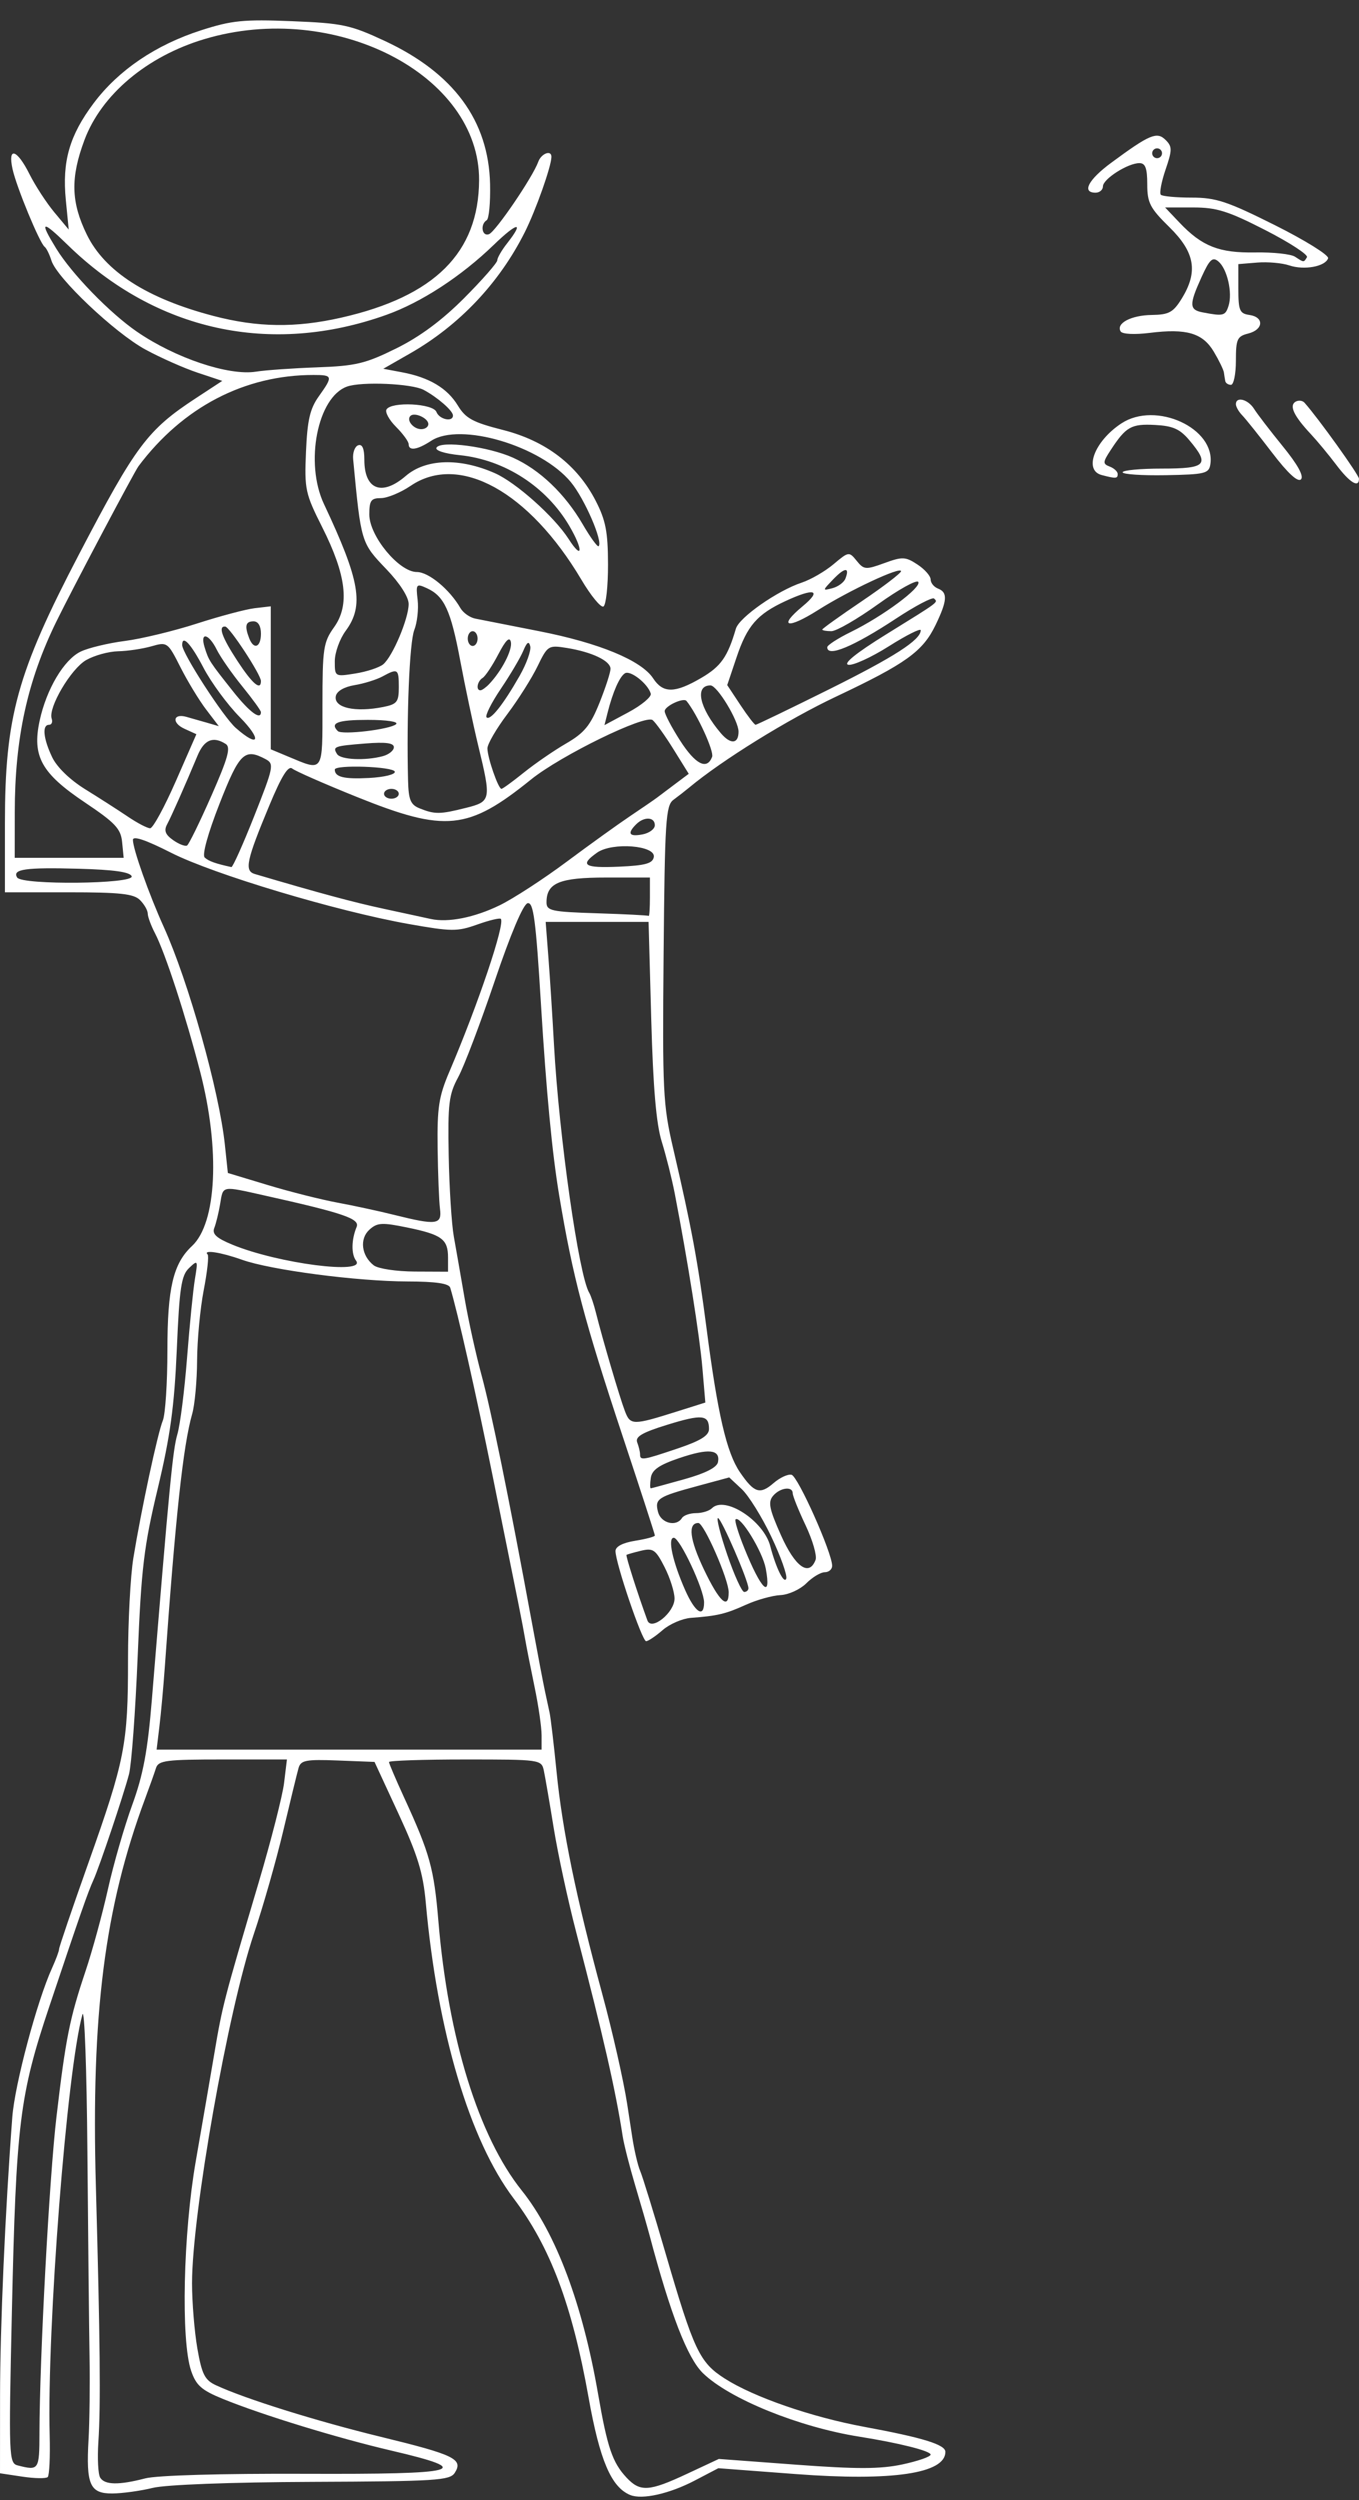 <?xml version="1.0" encoding="UTF-8" standalone="no"?><svg xmlns="http://www.w3.org/2000/svg" xmlns:xlink="http://www.w3.org/1999/xlink" fill="#ffffff" height="507.4" preserveAspectRatio="xMidYMid meet" version="1" viewBox="43.0 4.9 276.0 507.4" width="276" zoomAndPan="magnify"><rect x="43.0" y="4.9" width="276.0" height="507.4" fill="#333333" stroke="none"/><g id="change1_1"><path d="m171 511.29c-3.86-1.583-6.188-7.024-8.464-19.791-3.355-18.809-7.782-30.568-15.201-40.379-8.966-11.855-15.507-33.864-17.869-60.121-0.539-5.996-1.65-9.605-5.539-18l-4.864-10.5-7.451-0.291c-6.449-0.252-7.521-0.05-7.97 1.5-0.285 0.985-1.682 6.708-3.104 12.719s-4.117 15.461-5.988 21c-5.242 15.519-12.55 56.78-12.55 70.859 0 3.877 0.487 9.843 1.081 13.257 0.911 5.232 1.501 6.404 3.75 7.453 5.908 2.756 20.422 7.295 33.557 10.495 14.926 3.637 16.73 4.514 14.977 7.285-0.986 1.558-3.755 1.734-28.978 1.842-16.573 0.071-29.713 0.568-32.388 1.226-2.475 0.609-6.157 1.117-8.183 1.131-4.562 0.03-5.36-1.783-4.831-10.976 0.206-3.575 0.294-11.225 0.197-17s-0.291-24.33-0.43-41.234-0.596-29.504-1.014-28c-3.149 11.306-7.224 63.673-6.649 85.44 0.114 4.307-0.064 8.102-0.395 8.433s-2.648 0.295-5.148-0.08l-4.546-0.682 0.01-15.689c0.009-14.051 1.032-37.312 2.489-56.614 0.499-6.603 5.013-23.517 8.066-30.226 0.789-1.733 1.434-3.473 1.434-3.866s2.658-8.2 5.906-17.349c7.487-21.086 8.094-24.184 8.094-41.318 0-7.747 0.488-17.062 1.084-20.701 1.613-9.845 4.926-25.295 5.986-27.912 0.512-1.263 0.93-7.69 0.93-14.282 0-12.618 1.171-17.568 4.999-21.135 5.019-4.676 5.725-19.572 1.672-35.286-2.959-11.471-7.118-24.212-9.218-28.239-0.792-1.519-1.443-3.292-1.447-3.94s-0.713-1.886-1.578-2.75c-1.266-1.266-4.08-1.571-14.5-1.571h-12.929v-13.935c0-21.656 2.455-30.567 15.072-54.708 11.542-22.085 13.885-25.208 23.748-31.667l5.32-3.483-4.994-1.659c-2.747-0.912-7.507-3.02-10.578-4.683-6.207-3.362-18.012-14.521-19.122-18.075-0.393-1.26-1.013-2.515-1.377-2.79-1.022-0.773-5.72-12.135-6.517-15.762-1.019-4.639 0.886-4.079 3.438 1.012 1.172 2.337 3.444 5.825 5.05 7.75l2.919 3.5-0.591-6c-0.773-7.845 0.748-13.124 5.668-19.671 5.029-6.693 12.582-11.813 21.801-14.777 6.234-2.005 8.627-2.245 18.414-1.851 10.292 0.414 11.896 0.754 18.864 3.998 14.018 6.527 21.125 16.181 21.415 29.09 0.084 3.734-0.226 7.023-0.689 7.309-1.374 0.849-0.955 3.382 0.47 2.836 1.353-0.519 8.889-11.586 10-14.684 0.613-1.709 2.7-2.489 2.679-1-0.028 1.952-3.167 10.813-5.416 15.291-5.18 10.313-13.273 18.863-23.271 24.583l-5.46 3.124 3.794 0.712c5.531 1.038 9.197 3.219 11.345 6.75 1.592 2.618 3.047 3.406 9.155 4.957 8.705 2.211 15.085 7.08 18.842 14.38 2.034 3.952 2.487 6.289 2.503 12.89 0.01 4.435-0.409 8.288-0.932 8.563s-2.534-2.168-4.468-5.429c-10.643-17.939-24.84-25.747-34.676-19.071-2.026 1.375-4.746 2.5-6.044 2.5-2.007 0-2.36 0.498-2.36 3.32 0 4.384 6.031 11.68 9.655 11.68 2.396 0 6.666 3.53 8.845 7.314 0.55 0.955 1.9 1.917 3 2.139l12.983 2.556c12.218 2.395 20.779 5.935 23.167 9.58 2.013 3.073 4.414 3.043 9.813-0.121 3.957-2.319 5.315-4.256 6.988-9.968 0.67-2.286 8.436-7.715 13.373-9.348 1.829-0.605 4.733-2.285 6.454-3.733 3.071-2.584 3.159-2.597 4.701-0.692 1.469 1.814 1.836 1.844 5.616 0.466 3.684-1.343 4.283-1.318 6.724 0.281 1.474 0.966 2.68 2.331 2.68 3.034s0.675 1.537 1.5 1.854c2.004 0.769 1.891 2.454-0.498 7.398-2.596 5.374-6.008 7.825-20.249 14.551-9.769 4.614-23.005 12.802-29.753 18.406-0.825 0.685-2.278 1.817-3.229 2.515-1.562 1.146-1.756 4.179-2 31.269-0.252 27.989-0.122 30.637 1.944 39.5 3.709 15.91 5.015 22.944 6.774 36.5 2.257 17.385 4.08 25.245 6.772 29.188 2.893 4.238 4.078 4.621 6.853 2.214 1.252-1.085 2.883-1.845 3.626-1.688 1.303 0.276 8.26 15.848 8.26 18.489 0 0.713-0.675 1.297-1.5 1.297s-2.512 1.012-3.748 2.25-3.599 2.315-5.25 2.395-4.802 0.96-7.002 1.955c-4.129 1.869-5.757 2.257-11.172 2.662-1.744 0.131-4.335 1.25-5.758 2.488s-2.931 2.25-3.352 2.25c-0.821 0-6.218-15.88-6.218-18.296 0-0.916 1.469-1.683 4-2.088 2.2-0.352 4-0.833 4-1.069s-2.894-9.146-6.431-19.8c-7.903-23.806-10.235-32.632-13.008-49.247-1.43-8.569-2.619-21.037-3.697-38.785-1.04-17.12-1.517-20.735-2.706-20.5-0.889 0.175-3.458 6.242-6.686 15.785-2.884 8.525-6.215 17.3-7.404 19.5-1.915 3.543-2.137 5.358-1.945 15.884 0.119 6.536 0.589 13.961 1.044 16.5s1.447 8.216 2.204 12.616 2.297 11.375 3.421 15.5c1.947 7.141 5.554 24.839 10.189 50 1.165 6.325 2.363 12.625 2.662 14s0.735 3.4 0.97 4.5 0.872 6.5 1.418 12c1.181 11.919 3.996 25.604 9.256 45 2.116 7.803 4.324 17.548 5.098 22.5 0.129 0.825 0.576 3.75 0.993 6.5s1.149 5.9 1.627 7 2.77 8.525 5.094 16.5c5.817 19.96 6.953 22.371 12.094 25.656 5.891 3.765 17.597 7.813 28.347 9.801 11.921 2.205 16.459 3.605 16.459 5.078 0 4.392-10.791 5.986-30.454 4.499l-15.661-1.184-4.778 2.499c-5.139 2.687-10.689 3.933-13.106 2.941zm11.535-4.307 6.452-3.017 15.756 1.169c12.299 0.913 17.018 0.901 21.506-0.054 3.163-0.673 5.75-1.57 5.75-1.994 0-0.75-6.409-2.361-14.5-3.646-12.277-1.95-26.367-7.668-31.731-12.878-3.15-3.059-6.593-11.948-10.869-28.064-0.438-1.65-1.735-6.15-2.883-10s-2.295-8.35-2.55-10c-1.444-9.365-3.918-20.215-9.462-41.5-1.647-6.325-3.689-15.775-4.536-21-0.847-5.225-1.758-10.512-2.024-11.75-0.476-2.216-0.72-2.25-15.964-2.25-8.514 0-15.481 0.235-15.481 0.522s1.392 3.55 3.093 7.25c5.208 11.329 6.046 14.352 6.94 25.047 1.987 23.762 8.165 43.712 16.927 54.66 6.962 8.698 12.344 23.036 15.505 41.301 1.883 10.883 2.917 13.919 5.775 16.971 2.769 2.956 4.574 2.843 12.294-0.767zm-110.04 0.927c2.373-0.618 15.534-0.995 32.349-0.929 31.873 0.127 34.891-0.679 17.634-4.708-10.999-2.568-26.248-7.245-34.214-10.493-4.34-1.77-5.438-2.741-6.449-5.707-2.096-6.147-1.611-27.908 0.95-42.574 1.248-7.15 2.956-17.05 3.794-22 1.627-9.609 1.906-10.682 8.966-34.5 2.527-8.525 4.854-17.638 5.171-20.25l0.577-4.75h-13.023c-11.526 0-13.086 0.201-13.573 1.75-0.303 0.963-1.304 3.775-2.224 6.25-8.203 22.052-10.953 43.68-9.986 78.525 0.869 31.31 1 44.627 0.512 51.986-0.219 3.306-0.054 6.568 0.368 7.25 0.925 1.497 3.794 1.544 9.148 0.151zm-21.483-9.161c0.036-15.359 2.001-51.834 3.46-64.25 1.871-15.913 2.671-19.92 5.89-29.51 1.387-4.131 3.442-11.642 4.566-16.693s3.343-12.739 4.93-17.086c2.225-6.096 3.135-10.969 3.981-21.307 3.579-43.744 4.252-50.745 5.185-53.91 0.566-1.922 1.45-8.894 1.964-15.494s1.232-13.8 1.596-16c0.64-3.869 0.601-3.942-1.19-2.238-1.574 1.497-1.947 3.977-2.487 16.5-0.499 11.575-1.329 17.635-3.868 28.238-2.815 11.757-3.341 16.146-4.075 34-0.463 11.275-1.258 22.075-1.766 24-1.157 4.381-6.018 18.823-7.237 21.5-1.105 2.427-2.591 6.684-8.901 25.5-6.099 18.187-6.793 23.829-7.649 62.151-0.658 29.494-0.613 30.669 1.2 31.134 4.276 1.096 4.384 0.935 4.402-6.535zm101.98-141.68c0-1.614-0.638-6.002-1.417-9.75s-1.651-8.165-1.936-9.815c-0.578-3.338-1.032-5.616-6.68-33.5-3.345-16.514-7.039-32.874-8.523-37.75-0.264-0.867-2.921-1.256-8.662-1.27-10.257-0.024-27.815-2.328-33.657-4.416-4.25-1.519-7.979-2.086-6.949-1.056 0.28 0.28-0.079 3.542-0.797 7.25s-1.321 10.12-1.342 14.248-0.47 9.017-0.999 10.862c-1.836 6.401-3.388 20.773-5.578 51.631-0.273 3.85-0.756 9.137-1.072 11.75l-0.575 4.75h78.188v-2.935zm27-27.72c0-1.334-0.912-4.213-2.027-6.397-1.804-3.537-2.325-3.901-4.75-3.32-1.498 0.359-2.837 0.741-2.976 0.848-0.207 0.16 2.261 7.897 4.245 13.308 0.804 2.191 5.507-1.601 5.507-4.44zm6 0.776c0-2.616-4.926-13.121-6.153-13.121-1.293 0-0.238 4.863 2.302 10.604 2.021 4.569 3.851 5.765 3.851 2.517zm5-2.055c0-2.594-5.026-14.066-6.162-14.066-2.177 0-1.776 3.343 1.131 9.435 3.123 6.545 5.031 8.3 5.031 4.631zm4.008-0.816c0.015-1.481-5.522-14.244-6.182-14.247-0.371-0.002 0.483 3.372 1.898 7.497s2.955 7.5 3.424 7.5 0.856-0.338 0.86-0.75zm3.519-4c-0.645-3.478-5.212-10.898-6.138-9.973-0.225 0.225 0.574 2.842 1.776 5.816 3.447 8.532 5.544 10.53 4.362 4.157zm1.137-6.453c-1.909-4.013-4.616-8.366-6.016-9.672l-2.544-2.375-6.43 1.74c-8.128 2.2-8.727 2.595-8.021 5.296 0.593 2.268 3.712 3.049 4.846 1.214 0.34-0.55 1.627-1 2.859-1s2.687-0.446 3.231-0.99c2.611-2.611 10.517 2.522 11.855 7.696 1.13 4.371 2.802 7.77 3.241 6.591 0.247-0.662-1.114-4.487-3.023-8.5zm8.979 4.691c0.319-0.831-0.595-3.994-2.031-7.027s-2.611-5.953-2.611-6.488c0-1.502-2.608-1.15-4.012 0.542-1.032 1.244-0.74 2.672 1.628 7.973 2.881 6.449 5.702 8.456 7.028 5zm-26.643-16.374c4.273-1.194 6.611-2.382 6.824-3.468 0.507-2.587-1.895-2.839-7.842-0.824-4.118 1.396-5.561 2.395-5.802 4.018-0.176 1.188-0.176 2.144 0 2.125s3.245-0.852 6.82-1.851zm-1.321-6.249c4.639-1.567 6.321-2.615 6.321-3.941 0-2.902-1.402-3.044-8.483-0.857-5.103 1.576-6.543 2.421-6.099 3.58 0.32 0.834 0.582 1.929 0.582 2.434 0 1.281 0.538 1.196 7.679-1.217zm-0.103-7.521 5.679-1.79-0.598-7.027c-0.546-6.411-2.984-21.785-5.614-35.397-0.571-2.953-1.756-7.678-2.635-10.5-1.129-3.627-1.756-10.918-2.14-24.88l-0.543-19.75h-20.897l0.559 7.25c0.307 3.987 0.818 11.975 1.135 17.75 1.014 18.485 5.058 46.895 7.159 50.295 0.32 0.518 0.934 2.351 1.365 4.073 1.341 5.363 4.797 17.093 5.856 19.877 1.126 2.962 1.579 2.966 10.673 0.1zm-46.576-31.222c0-3.726-1.263-4.652-8.326-6.101-5.092-1.044-6.054-0.988-7.641 0.448-2.053 1.858-1.63 5.3 0.891 7.248 0.87 0.673 4.599 1.232 8.326 1.25l6.75 0.032v-2.878zm-18.686 0.628c-0.996-1.338-0.944-4.253 0.121-6.839 0.686-1.666-2.646-2.802-18.748-6.392-8.782-1.958-8.338-2.044-8.972 1.731-0.3 1.788-0.835 3.978-1.188 4.869-0.483 1.219 0.421 2.057 3.665 3.393 9.304 3.834 27.29 6.152 25.121 3.238zm17.052-10.5c-0.197-1.512-0.415-7.073-0.483-12.356-0.106-8.208 0.242-10.464 2.393-15.5 5.851-13.704 11.367-30.085 10.442-31.011-0.223-0.223-2.388 0.301-4.811 1.165-4.032 1.436-5.213 1.426-13.906-0.119-14.665-2.606-39.653-10.096-48.25-14.462-5.131-2.606-7.75-3.487-7.75-2.608 0 1.842 3.264 11.051 6.252 17.64 5.03 11.092 11.269 33.304 12.424 44.232l0.606 5.732 8.109 2.45c4.46 1.348 10.809 2.95 14.109 3.56s8.475 1.727 11.5 2.482c8.671 2.164 9.787 2.02 9.366-1.207zm12.141-61.629c2.746-1.338 8.829-5.288 13.517-8.777s10.538-7.694 13-9.344 4.926-3.342 5.476-3.761 2.211-1.668 3.692-2.777l2.692-2.016-3.094-4.976c-1.701-2.737-3.607-5.402-4.234-5.923-1.462-1.214-18.664 7.182-24.705 12.057-12.785 10.318-17.377 10.779-35.352 3.546-6.6-2.656-12.512-5.252-13.138-5.769-0.803-0.663-2.155 1.498-4.591 7.339-4.732 11.346-5.177 13.426-3.012 14.065 13.174 3.892 19.987 5.728 26.24 7.071 4.125 0.886 8.4 1.81 9.5 2.054 3.518 0.779 8.872-0.287 14.007-2.789zm30.493-1.621v-4h-8.929c-9.459 0-12.071 1.09-12.071 5.036 0 1.714 0.973 1.924 10.25 2.218 5.638 0.178 10.362 0.419 10.5 0.535s0.25-1.589 0.25-3.789zm-105.25-4.25c-0.288-0.867-3.587-1.338-10.766-1.537-10.8-0.299-13.535 0.09-12.491 1.78 0.971 1.571 23.779 1.333 23.256-0.243zm24.908-12.271c3.916-9.888 4.052-10.563 2.316-11.492-4.306-2.305-5.334-1.313-9.395 9.061-2.354 6.012-3.552 10.362-3 10.886 0.771 0.732 2.237 1.257 5.42 1.942 0.275 0.059 2.372-4.62 4.66-10.397zm81.133 8.376c0.453-2.378-8.425-3.082-11.511-0.914-3.625 2.547-2.656 3.167 4.458 2.854 5.311-0.233 6.806-0.644 7.053-1.941zm-107.98-3.046c-0.267-2.718-1.389-3.912-7.574-8.057-8.817-5.91-10.732-9.365-9.182-16.566 1.384-6.427 4.94-12.415 8.343-14.048 1.561-0.749 5.597-1.718 8.969-2.153s9.956-2.025 14.631-3.533c4.675-1.508 9.963-2.912 11.75-3.12l3.25-0.379v29.02l3.538 1.478c7.242 3.026 6.962 3.447 6.962-10.452 0-11.563 0.178-12.75 2.379-15.836 3.19-4.472 2.464-10.547-2.417-20.24-3.454-6.859-3.635-7.696-3.308-15.34 0.275-6.419 0.809-8.735 2.596-11.239 2.925-4.101 2.865-4.346-1.066-4.346-14.001 0-26.531 6.523-35.536 18.5-0.874 1.163-13.423 24.878-16.669 31.5-5.912 12.064-8.459 23.714-8.472 38.75l-0.008 9.25h22.127l-0.313-3.191zm18.124-9.399c3.389-7.698 3.983-9.845 2.91-10.525-2.558-1.621-4.364-0.874-5.718 2.365-2.568 6.143-5.274 12.253-6.183 13.956-0.677 1.269-0.36 2.091 1.235 3.208 1.179 0.826 2.449 1.314 2.821 1.084s2.593-4.77 4.934-10.089zm90.063 5.974c0-1.702-2.177-1.807-3.8-0.183-1.869 1.869-1.427 2.566 1.3 2.045 1.375-0.263 2.5-1.1 2.5-1.861zm-97.288-8.929 4.181-9.546-2.415-1.1c-2.632-1.199-2.342-3.175 0.356-2.428 0.916 0.254 2.779 0.784 4.14 1.179l2.474 0.718-2.583-3.389c-1.42-1.864-3.764-5.722-5.208-8.573-2.584-5.103-2.677-5.17-5.885-4.25-1.793 0.514-4.838 0.968-6.766 1.008s-4.857 0.848-6.507 1.795c-3.102 1.78-7.75 9.679-6.993 11.882 0.236 0.688-0.006 1.25-0.539 1.25-1.439 0-1.176 2.761 0.624 6.554 0.969 2.042 3.612 4.605 6.75 6.546 2.837 1.755 6.727 4.25 8.645 5.545s3.95 2.355 4.516 2.355 2.909-4.296 5.208-9.546zm58.845 5.427c5.206-1.311 5.257-1.565 2.576-12.658-1.027-4.248-2.669-11.998-3.649-17.224-1.922-10.243-3.244-13.114-6.783-14.727-2.151-0.98-2.25-0.854-1.874 2.368 0.219 1.872-0.089 4.631-0.684 6.131-0.966 2.437-1.589 17.502-1.263 30.51 0.1 3.965 0.505 4.937 2.37 5.687 3.045 1.224 4.14 1.214 9.307-0.088zm-13.557-2.881c0-0.55-0.675-1-1.5-1s-1.5 0.45-1.5 1 0.675 1 1.5 1 1.5-0.45 1.5-1zm25.397-4.305c2.257-1.818 6.128-4.479 8.603-5.914 3.682-2.135 4.909-3.63 6.75-8.219 1.238-3.085 2.25-6.201 2.25-6.925 0-1.616-3.787-3.42-8.892-4.236-3.727-0.596-3.882-0.498-5.941 3.743-1.162 2.396-3.925 6.763-6.14 9.706s-4.027 6.061-4.027 6.929c0 1.862 2.203 8.221 2.848 8.221 0.245 0 2.292-1.487 4.549-3.305zm-26.211-0.195c-0.326-1.039-12.178-1.445-12.183-0.417-0.008 1.52 1.863 1.98 6.957 1.71 3.111-0.165 5.402-0.732 5.226-1.294zm64.448-2.988c0.434-1.132-3.027-8.684-5.205-11.354-0.606-0.743-4.429 1.044-4.429 2.071 0 0.602 1.397 3.272 3.104 5.933 3.132 4.881 5.48 6.085 6.529 3.35zm-66.884-0.143c1.238-0.332 2.25-1.15 2.25-1.819 0-0.866-1.653-1.084-5.75-0.759-6.409 0.509-6.728 0.626-5.791 2.142 0.718 1.162 5.709 1.396 9.291 0.436zm72.25-4.981c0-2.241-4.326-9.373-5.691-9.381-3.268-0.021-2.278 4.568 2.092 9.694 1.998 2.344 3.599 2.205 3.599-0.313zm-101.32-2.975c-2.487-2.522-5.794-7.021-7.349-9.998-2.555-4.889-4.327-6.775-4.327-4.603 0 1.675 8.359 14.593 10.879 16.814 4.772 4.205 5.402 2.457 0.798-2.213zm31.774 1.457c0.548-0.503-1.884-0.871-5.75-0.871-6.107 0-7.753 0.614-6.093 2.274 0.836 0.836 10.672-0.329 11.843-1.403zm51.718-6.197c-0.565-1.998-4.137-4.811-5.242-4.128-1.097 0.678-2.474 3.808-3.534 8.032l-0.625 2.49 4.867-2.61c2.677-1.436 4.718-3.138 4.535-3.784zm36.021-0.776c13.442-6.671 18.811-10.121 18.811-12.088 0-0.463-2.916 1-6.48 3.251s-7.266 3.941-8.226 3.756c-1.119-0.216 1.654-2.439 7.73-6.199 10.953-6.777 10.494-6.434 9.688-7.24-0.341-0.341-3.797 1.472-7.679 4.029-8.689 5.724-14.062 7.963-14.018 5.841 0.009-0.412 2.165-1.804 4.792-3.093 6.543-3.21 14.39-9.029 13.693-10.156-0.315-0.509-3.998 1.532-8.186 4.536s-8.446 5.463-9.464 5.463-1.851-0.149-1.851-0.33 3.6-2.761 8-5.732 8-5.722 8-6.114c0-1.035-10.609 3.933-16.859 7.894-6.229 3.948-8.231 3.457-3.134-0.768 4.022-3.334 2.436-3.808-3.506-1.048-5.729 2.661-7.747 4.982-9.902 11.386l-1.902 5.654 2.667 4.029c1.467 2.216 2.858 4.029 3.092 4.029s6.865-3.196 14.736-7.102zm-62.649-2.839c1.393-2.443 2.362-5.143 2.154-6-0.274-1.125-0.67-0.862-1.425 0.941-0.575 1.375-2.623 4.836-4.55 7.691s-3.232 5.463-2.9 5.795c0.744 0.744 3.366-2.545 6.721-8.427zm-52.54 7.371c0-0.314-1.712-2.676-3.804-5.25s-4.418-5.917-5.169-7.429c-1.641-3.305-3.444-3.67-2.472-0.5 0.822 2.68 0.973 2.915 5.806 9 3.329 4.191 5.639 5.903 5.639 4.179zm24.875-1.054c2.759-0.552 3.125-1.02 3.125-4 0-3.753-0.196-3.882-3.316-2.19-1.201 0.652-3.754 1.446-5.673 1.765-2.133 0.355-3.613 1.222-3.807 2.231-0.455 2.361 3.898 3.349 9.671 2.194zm21.459-4.625c2.574-2.7 4.771-6.952 4.424-8.559-0.252-1.166-1.043-0.392-2.548 2.491-1.2 2.3-2.639 4.464-3.196 4.809-1.078 0.666-1.403 2.509-0.443 2.509 0.314 0 1.108-0.562 1.763-1.25zm-46.334-0.637c0-1.285-6.362-10.986-7.25-11.055-1.494-0.116-0.687 2.159 2.484 7.002 3.031 4.631 4.766 6.106 4.766 4.053zm24.837-3.393c1.911-1.586 5.163-9.29 5.163-12.232 0-1.419-1.785-4.208-4.517-7.06-5.161-5.387-5.147-5.34-6.756-22.328-0.125-1.319 0.335-2.594 1.023-2.833 0.839-0.292 1.25 0.677 1.25 2.949 0 6.069 3.553 7.456 8.405 3.282 4.073-3.503 10.95-3.72 18.094-0.572 4.293 1.892 12.062 8.817 14.981 13.355 2.877 4.472 3.013 2.238 0.16-2.631-4.673-7.973-13.12-13.432-22.243-14.373-3.15-0.325-5.096-0.958-4.736-1.54 0.905-1.465 10.508-0.201 15.512 2.041 5.445 2.439 10.571 7.334 14.19 13.551 1.546 2.656 2.995 4.644 3.22 4.42 0.921-0.921-2.846-9.608-5.634-12.991-6.09-7.388-22.509-12.243-28.384-8.394-2.809 1.84-4.567 2.103-4.567 0.681 0-0.525-1.149-2.104-2.554-3.508s-2.278-3-1.941-3.545c1.014-1.64 9.471-1.216 10.133 0.508 0.588 1.533 3.362 2.129 3.362 0.722 0-0.957-3.116-3.679-5.945-5.193-2.405-1.287-12.568-1.733-15.555-0.682-6.011 2.114-8.643 15.488-4.696 23.859 7.32 15.525 8.191 20.604 4.412 25.716-1.219 1.648-2.216 4.423-2.216 6.165 0 3.162 0.009 3.167 4.2 2.497 2.31-0.369 4.847-1.208 5.637-1.864zm-24.837-6.22c0-1.556-0.567-2.5-1.5-2.5-1.614 0-1.853 0.916-0.893 3.418 0.934 2.434 2.393 1.875 2.393-0.918zm44 1c0-0.825-0.45-1.5-1-1.5s-1 0.675-1 1.5 0.45 1.5 1 1.5 1-0.675 1-1.5zm74.708-12.182c0.908-2.366-0.124-2.299-2.493 0.162-2.215 2.301-2.218 2.333-0.151 1.793 1.157-0.303 2.347-1.182 2.643-1.955zm-84.708-31.35c0-1.197-2.821-2.481-3.643-1.659-0.876 0.876 0.61 2.69 2.202 2.69 0.793 0 1.441-0.464 1.441-1.031zm-22.575-11.519c7.844-0.28 9.79-0.746 16.061-3.845 4.816-2.38 9.31-5.712 13.825-10.248 3.679-3.697 6.689-7.131 6.689-7.631s0.9-2.053 2-3.452c3.569-4.537 2.118-4.353-2.75 0.349-6.606 6.38-14.675 11.636-21.75 14.166-23.495 8.402-46.841 3.289-64.75-14.183-5.278-5.149-5.836-4.973-2.328 0.735 3.165 5.149 10.851 13.064 16.383 16.87 7.776 5.35 18.653 8.999 24.195 8.116 1.925-0.307 7.516-0.701 12.425-0.876zm4.877-10.082c19.002-4.311 27.915-13.181 28.002-27.867 0.127-21.46-29.334-36.593-55.804-28.664-11.67 3.496-20.893 11.252-24.342 20.472-2.866 7.66-2.74 12.628 0.486 19.217 3.656 7.466 12.205 12.951 25.703 16.49 8.946 2.345 16.707 2.45 25.956 0.352zm189.1 27.463c-2.661-3.482-5.415-6.925-6.12-7.651s-1.281-1.739-1.281-2.25c0-1.632 2.477-0.995 3.692 0.949 0.645 1.033 3.272 4.455 5.837 7.604 3.033 3.724 4.323 6.067 3.688 6.702s-2.668-1.237-5.815-5.354zm12.999 2.42c-1.56-2.062-3.892-4.875-5.181-6.25-3.419-3.647-4.427-5.754-3.135-6.552 0.599-0.37 1.436-0.285 1.858 0.189 2.831 3.179 11.057 14.653 11.057 15.423 0 1.949-1.859 0.814-4.6-2.81zm-47.65 2.061c-3.716-0.971-1.469-6.878 3.984-10.474 7.007-4.62 19.202 0.982 18.078 8.305-0.285 1.858-1.088 2.053-9.063 2.198-4.813 0.088-8.75-0.178-8.75-0.591s3.6-0.75 8-0.75c8.995 0 9.745-0.772 5.571-5.733-1.943-2.309-3.348-2.934-7.024-3.124-4.805-0.249-5.873 0.358-8.972 5.097-1.622 2.48-1.639 2.798-0.183 3.357 0.885 0.339 1.608 1.019 1.608 1.51 0 0.933-0.369 0.957-3.25 0.204zm25.098-19.061c-0.084-0.412-0.21-1.2-0.281-1.75s-0.989-2.446-2.042-4.213c-2.264-3.803-5.541-4.765-13.033-3.829-3.033 0.379-5.55 0.257-5.885-0.284-1.016-1.643 2.093-3.295 6.311-3.353 3.479-0.048 4.354-0.524 6.073-3.306 3.38-5.468 2.702-9.418-2.491-14.514-3.948-3.875-4.5-4.943-4.5-8.708 0-3.263-0.383-4.292-1.596-4.292-2.341 0-7.404 3.225-7.404 4.716 0 0.706-0.675 1.284-1.5 1.284-2.855 0-1.48-2.629 3.166-6.058 7.836-5.782 9.307-6.398 11.067-4.638 1.355 1.355 1.353 1.996-0.02 6.027-0.845 2.481-1.276 4.771-0.958 5.09s3.145 0.579 6.282 0.579c4.925 0 7.229 0.763 16.886 5.593 6.15 3.076 11.013 6.101 10.806 6.722-0.559 1.676-4.855 2.464-7.886 1.445-1.462-0.491-4.387-0.751-6.5-0.577l-3.842 0.316v5c0 4.424 0.259 5.037 2.25 5.32 3.032 0.431 2.862 2.989-0.25 3.77-2.24 0.562-2.5 1.135-2.5 5.519 0 2.69-0.45 4.892-1 4.892s-1.069-0.338-1.152-0.75zm0.659-15.272c0.846-2.665-0.269-7.535-2.067-9.027-1.177-0.977-1.783-0.413-3.414 3.181-2.549 5.617-2.517 6.635 0.224 7.163 4.204 0.81 4.615 0.707 5.257-1.317zm15.928-9.873c0.304-0.492-3.495-2.967-8.442-5.5-7.576-3.878-9.893-4.604-14.682-4.604h-5.686l2.937 3.089c4.575 4.812 8.03 6.17 15.375 6.042 3.609-0.063 7.237 0.325 8.062 0.862 1.847 1.202 1.764 1.198 2.435 0.112zm-29.435-21.105c0-0.55-0.45-1-1-1s-1 0.45-1 1 0.45 1 1 1 1-0.45 1-1z" fill="inherit"/></g></svg>
